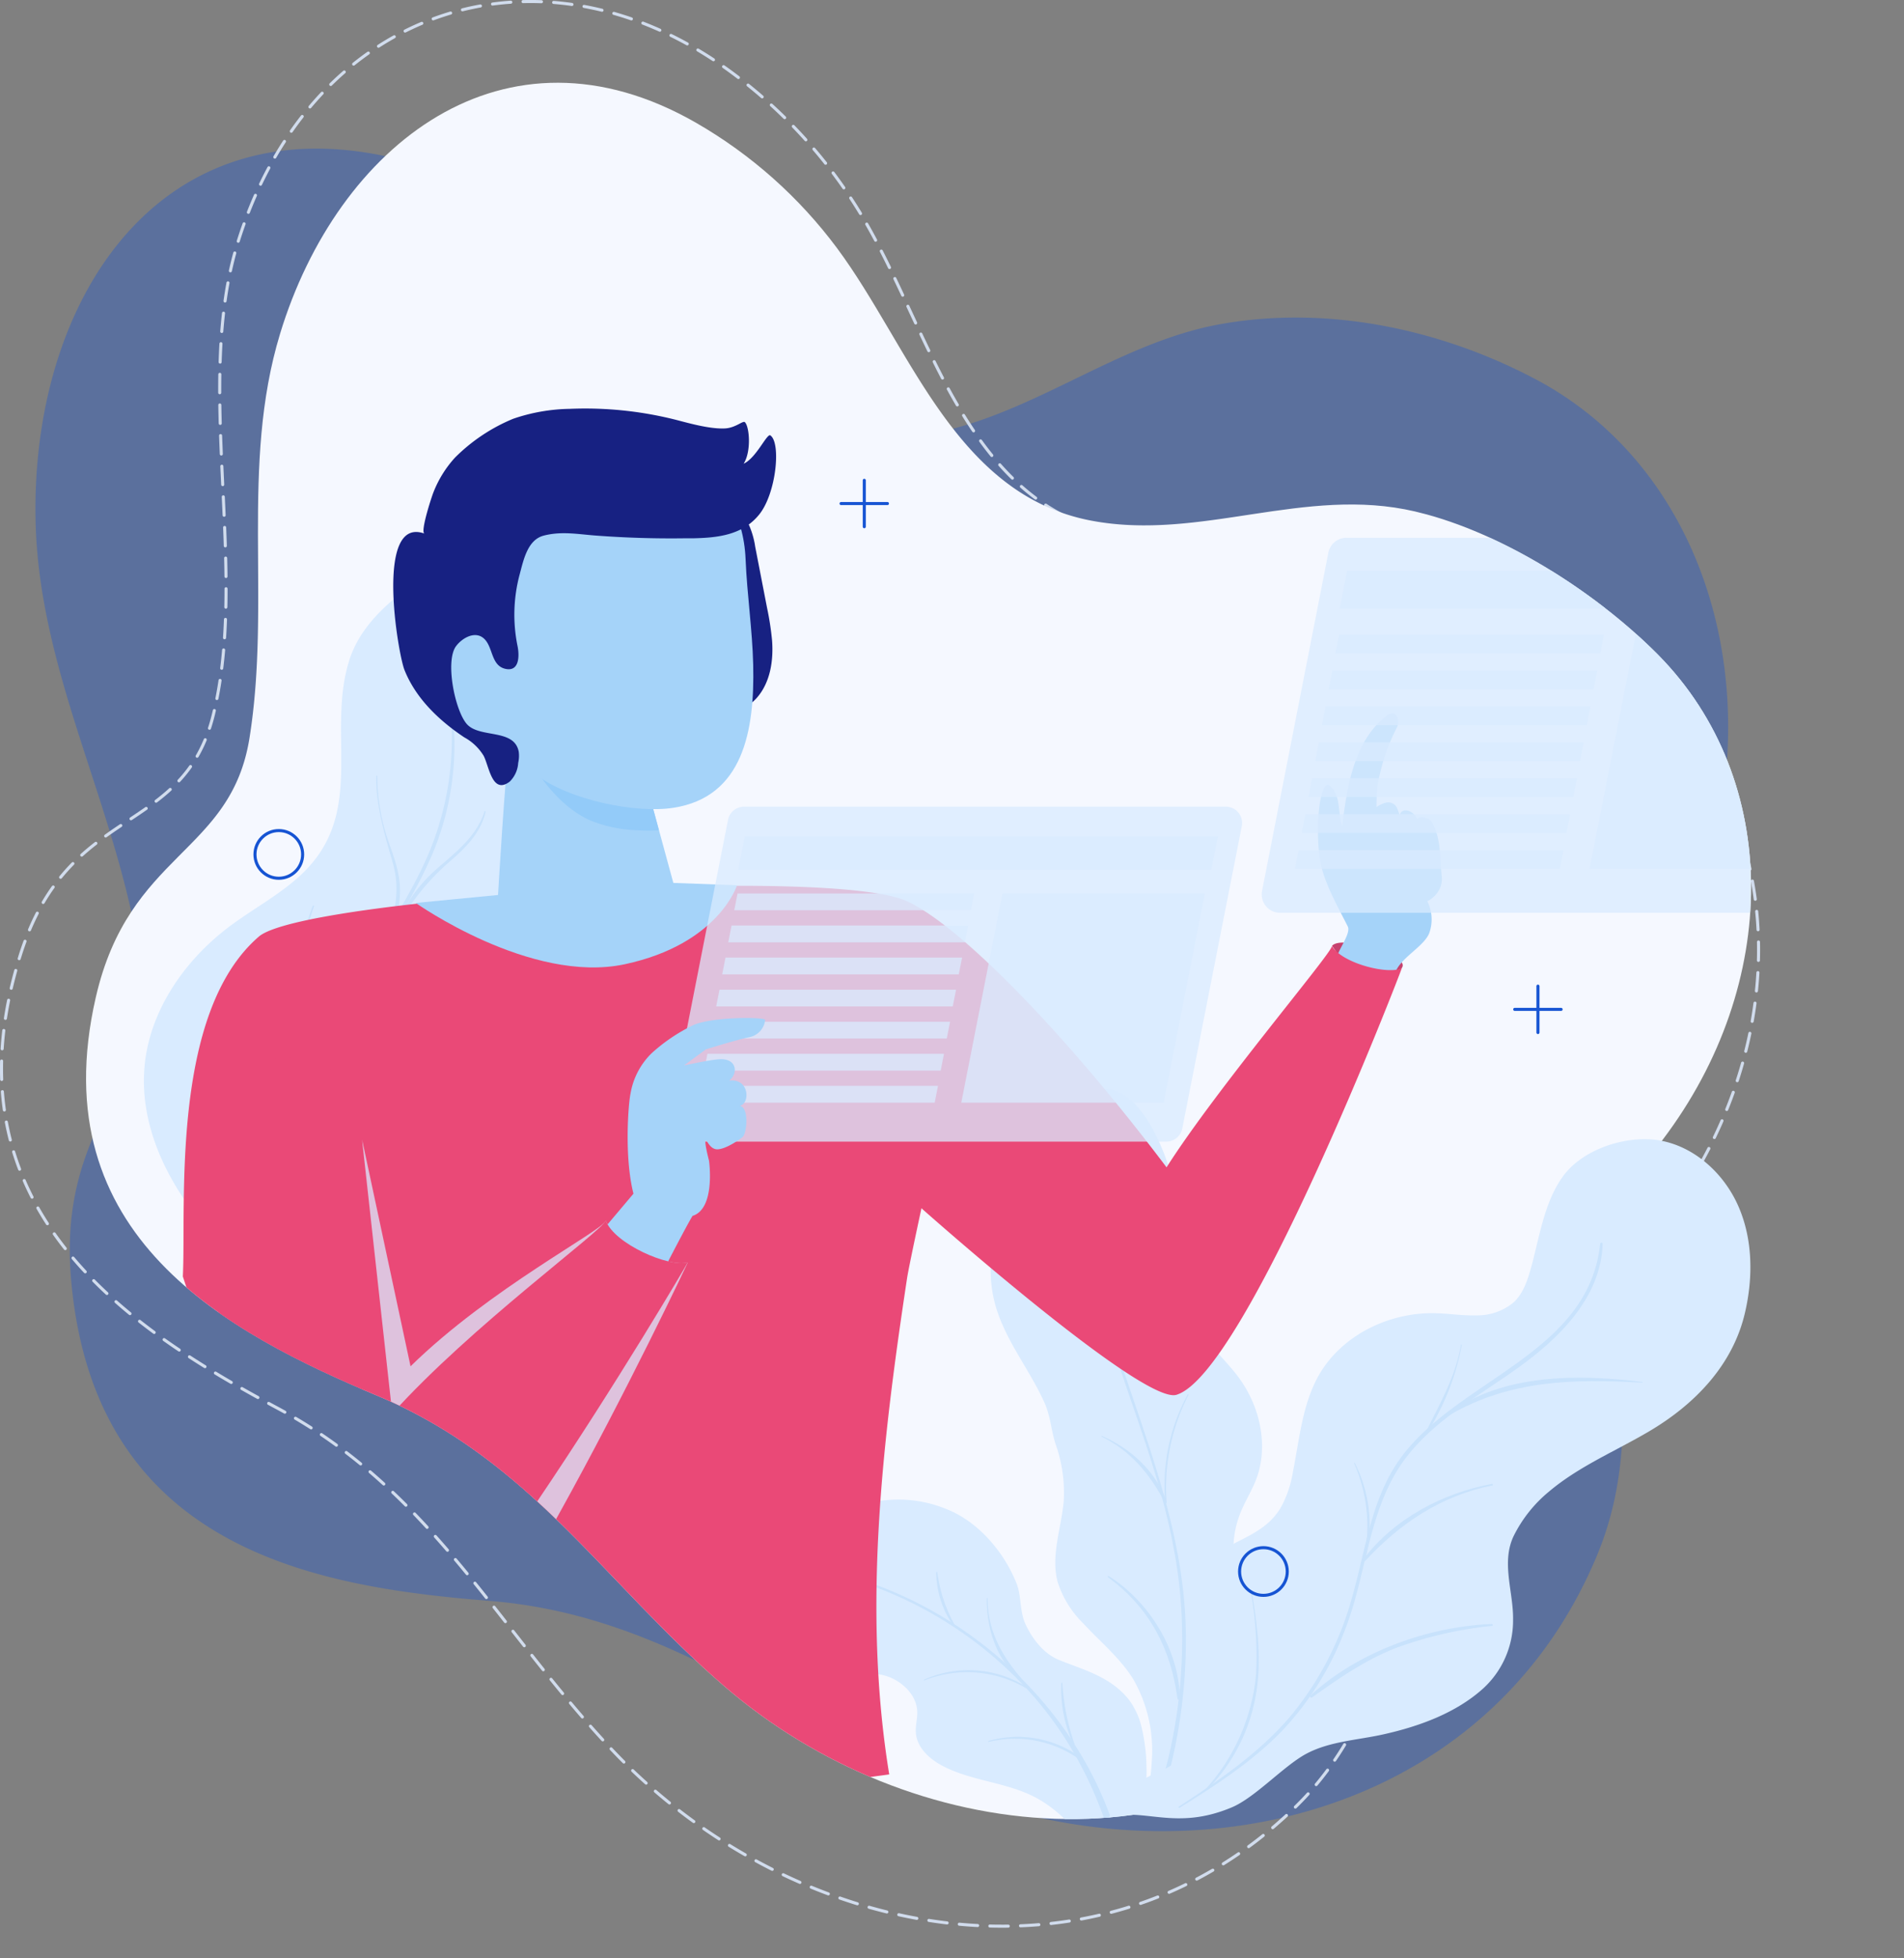<svg xmlns="http://www.w3.org/2000/svg" xmlns:xlink="http://www.w3.org/1999/xlink" width="310.73" height="319.46" viewBox="0 0 310.73 319.46"><rect x="0" y="0" width="310.73" height="319.46" fill="#808080" stroke="none"/><defs><clipPath id="a" transform="translate(-31.51 -7.75)"><path d="M264.37,91.68q-1-.26-1.93-.49c-18-4.21-35,4.88-52.83,1.5-22.27-4.22-29.54-28.36-41.49-44.45a75.79,75.79,0,0,0-23-20.45c-31.33-18-58.55,3.66-67.9,34.4-6.54,21.48-1.43,43.73-5,66-3.06,18.93-19.65,18.58-25.08,42.28-8.95,39,21.83,54.82,46,65,25,10.49,37,30.5,56.56,47.36,30.33,26.17,78.19,31.63,106.69-.27,14.26-16,12-35.8,22.21-53.26,9.17-15.75,13.65-21.61,24.26-35.62,19.25-25.41,19.45-58.62-.73-79.08C292.71,105.07,278.09,95.43,264.37,91.68Z" style="fill:none"/></clipPath></defs><title>sviluppo-sitiweb</title><g style="isolation:isolate"><g style="opacity:0.35;mix-blend-mode:multiply"><path d="M282.14,69.63c-15.53-8.22-34-12.12-51.44-9S199,76.39,181.32,78.84C157.39,82.16,142,59.38,124.49,46.67A79.24,79.24,0,0,0,94.41,33.23c-37.71-8-57.94,24.19-57.09,59.66.59,24.79,13.22,46.33,17,70.93,3.25,20.9-13.63,26.31-11.18,53,4,44,40.44,49.87,68.25,52.1,28.78,2.31,47.63,19.1,73,30,39.42,16.88,89.63,6,107.73-37.37,9.06-21.69.18-41.71,4.6-63.54,4-19.7,6.55-27.39,12.58-45.76C320.32,118.94,309.39,84.06,282.14,69.63Z" transform="translate(-31.51 -7.75)" style="fill:#1654d3"/></g><path d="M268.65,98.13q-1-.37-2-.7c-18.41-6.11-36.93,2.16-55.26-3.06-22.85-6.5-28.24-33.1-39.24-51.44a80.19,80.19,0,0,0-22.12-24C119-3.21,82,9.25,70.26,47.53c-7.1,23.09,1.86,53.19-3.93,76.81-4.92,20.07-23.7,14.31-31.53,39.3-12.88,41.12,17.79,60.85,42.07,73.88,25.12,13.48,35.85,36,54.71,55.9,29.26,30.8,78.71,40.9,111.34,9.13,16.33-15.9,15.83-37.41,28-55.28,11-16.12,16.21-22,28.56-36.14,22.4-25.61,25.63-61.29,6.44-85.06C297,115,282.63,103.38,268.65,98.13Z" transform="translate(-31.51 -7.75)" style="fill:none;stroke:#d1dced;stroke-linecap:round;stroke-miterlimit:10;stroke-width:0.5px;stroke-dasharray:3,2"/><g style="clip-path:url(#a)"><path d="M264.37,91.68q-1-.26-1.93-.49c-18-4.21-35,4.88-52.83,1.5-22.27-4.22-29.54-28.36-41.49-44.45a75.79,75.79,0,0,0-23-20.45c-31.33-18-58.55,3.66-67.9,34.4-6.54,21.48-1.43,43.73-5,66-3.06,18.93-19.65,18.58-25.08,42.28-8.95,39,21.83,54.82,46,65,25,10.49,37,30.5,56.56,47.36,30.33,26.17,78.19,31.63,106.69-.27,14.26-16,12-35.8,22.21-53.26,9.17-15.75,13.65-21.61,24.26-35.62,19.25-25.41,19.45-58.62-.73-79.08C292.71,105.07,278.09,95.43,264.37,91.68Z" transform="translate(-31.51 -7.75)" style="fill:#f5f8ff"/><path d="M217.27,307.67a57.74,57.74,0,0,0,2.24-13.1,23.39,23.39,0,0,0-3-12.78c-2.14-3.51-5.41-6.16-8.2-9.18a16.56,16.56,0,0,1-4.2-6.8c-1.13-4.29.6-8.75,1-13.17a23.61,23.61,0,0,0-1.34-9.32c-.73-2.28-.81-4.52-1.81-6.75-2.36-5.26-6.15-9.84-7.86-15.4-2.32-7.52.05-15.61,3.77-22.26,2.59-4.64,6.14-11.07,11.4-13.06,6.55-2.49,10.6,5.82,12.43,10.67a56.86,56.86,0,0,1,3.09,15.14c.44,5,.12,9.82,3.22,14.1,1.7,2.35,3.87,4.32,5.6,6.64,3.53,4.74,5,11.23,2.89,16.74-.64,1.65-1.57,3.17-2.28,4.78a15.82,15.82,0,0,0-1.18,9.26,41.64,41.64,0,0,0,1.81,5.6c2,5.75,1.34,10.44.15,16.21-1.08,5.24-5.2,9-8.55,13a18.1,18.1,0,0,0-3.53,5.53,17.26,17.26,0,0,0-.53,7" transform="translate(-31.51 -7.75)" style="fill:#d9ebff"/><path d="M216.93,310.62c1.26-6.8,2.52-13.82,1-20.56a12.38,12.38,0,0,0-2.12-4.94c-3-3.8-7.17-4.84-11.39-6.53-2.55-1-4.43-3.45-5.56-5.89-1-2.2-.59-4.54-1.51-6.78-2.05-5.06-6.27-10-11.44-12a20.61,20.61,0,0,0-15.58,0,16.2,16.2,0,0,0-9.55,12,13.39,13.39,0,0,0,6.43,13.56c3,1.62,6.57.63,9.75,2,2.21,1,4.12,3,4.24,5.43.06,1.19-.32,2.37-.22,3.56.19,2.42,2.25,4.28,4.41,5.4,4.84,2.52,10.68,2.64,15.44,5.3,8.59,4.79,13.86,16.81,15.6,26" transform="translate(-31.51 -7.75)" style="fill:#d9ebff"/><path d="M208.5,197.43c-1.24,16.5,5.46,31.91,10.44,47.27,2.64,8.16,4.76,16.43,5.32,25a84.75,84.75,0,0,1-2,24.56,92.37,92.37,0,0,1-10.92,26.2c-.15.26.23.47.4.23,9-13.11,13.33-29.75,13.31-45.53,0-17.23-6.65-32.68-11.81-48.81-3-9.38-5.2-19-4.5-28.94,0-.15-.22-.14-.23,0Z" transform="translate(-31.51 -7.75)" style="fill:#c8e2fc"/><path d="M169.29,265a64.5,64.5,0,0,1,31.17,19.81c8.55,10,12.93,21.75,15,34.54,0,.24.44.19.43-.06-1.55-25.87-22.16-48-46.55-54.62a.17.17,0,0,0-.09.32Z" transform="translate(-31.51 -7.75)" style="fill:#c8e2fc"/><path d="M192.91,291.92a18.13,18.13,0,0,1,14.73,2.83c.21.14.39-.19.19-.33a17.41,17.41,0,0,0-15-2.65.08.08,0,0,0,0,.15Z" transform="translate(-31.51 -7.75)" style="fill:#c8e2fc"/><path d="M182.37,281.89a19,19,0,0,1,16.53,1.24.11.11,0,0,0,.11-.2,17.76,17.76,0,0,0-16.69-1.16c-.06,0,0,.14,0,.11Z" transform="translate(-31.51 -7.75)" style="fill:#c8e2fc"/><path d="M211.27,242.11c4.66,2.27,7.79,6,10.19,10.48.09.18.4.06.33-.14C220,247.64,215.93,244,211.31,242c0,0-.09,0,0,.07Z" transform="translate(-31.51 -7.75)" style="fill:#c8e2fc"/><path d="M212.33,265.06c6.74,4.93,10.25,11.62,11.34,19.8,0,.23.38.25.38,0-.07-7.9-5-15.84-11.62-20-.11-.07-.2.1-.1.17Z" transform="translate(-31.51 -7.75)" style="fill:#c8e2fc"/><path d="M215.28,217.06a29.13,29.13,0,0,0-.72,14.64c.05.23.38.13.35-.1a33.86,33.86,0,0,1,.51-14.5.07.07,0,0,0-.14,0Z" transform="translate(-31.51 -7.75)" style="fill:#c8e2fc"/><path d="M202.67,215.42c5.15,1.86,7.29,6.93,10.12,11.15a.14.14,0,0,0,.25-.15c-2-4.47-5.38-9.68-10.34-11.1-.06,0-.09.08,0,.1Z" transform="translate(-31.51 -7.75)" style="fill:#c8e2fc"/><path d="M225.35,235.23a31,31,0,0,0-3.67,17.66c0,.15.24.15.23,0a33,33,0,0,1,3.57-17.58c0-.08-.08-.16-.13-.07Z" transform="translate(-31.51 -7.75)" style="fill:#c8e2fc"/><path d="M184.3,264.3a15.48,15.48,0,0,0,2.72,8.56.13.13,0,0,0,.23-.13,23.79,23.79,0,0,1-2.76-8.43c0-.12-.2-.13-.2,0Z" transform="translate(-31.51 -7.75)" style="fill:#c8e2fc"/><path d="M204.71,282.34a21.74,21.74,0,0,0,2,10.07.1.1,0,0,0,.18-.08,36.59,36.59,0,0,1-2-10,.08.08,0,0,0-.16,0Z" transform="translate(-31.51 -7.75)" style="fill:#c8e2fc"/><path d="M192.55,268.5c-.06,4.84,1.56,10.05,5.4,13.22a.14.14,0,0,0,.2-.2c-3.27-3.84-5.47-7.86-5.46-13a.07.07,0,0,0-.14,0Z" transform="translate(-31.51 -7.75)" style="fill:#c8e2fc"/><path d="M252.19,166.83c0-.14-3.29-4.77-3.29-4.77s.69-1.26,5.45.08c4.4,1.24,6.72,2.41,5.94,3.53S252.19,166.83,252.19,166.83Z" transform="translate(-31.51 -7.75)" style="fill:#c6426e"/><path d="M265.14,141.76c-.26-.45-1.86-1.09-2.34-.36-.4-1.21-2.39-2.18-2.87-.69-.4-1.09-.49-1.68-1.42-2s-2.35.7-2.35.7,0-2.33.17-3.5a32.7,32.7,0,0,1,3.19-9.56c.37-.8.17-2.09-.7-2.22a1.52,1.52,0,0,0-1.08.43c-5.22,4.09-6.39,11.37-7.19,18-.76-2.26-.16-5.58-2.27-6.77-1.67-.18-2.2,8.93-1.11,13.38.8,3.27,2.78,6.7,4.29,9.72.54,1.08-1.36,3.52-1.79,5,1.74,2.25,5.4,5.06,9.62,2.34,1-2.4,4.89-4.23,5.55-6.48a6.68,6.68,0,0,0-.43-5.06c0,.25,1.21-.58,1.72-1.36a3.77,3.77,0,0,0,.67-2.61C266.48,147.48,266.73,144.56,265.14,141.76Z" transform="translate(-31.51 -7.75)" style="fill:#a5d3f9"/><path d="M102,219a60.75,60.75,0,0,1,8.83-46.1c3-4.45,6.57-8.5,9.32-13.11,5.09-8.54,7.08-18.64,7.27-28.58.25-13.55-7.7-41.58-27-29.1-5.2,3.37-10.25,7.72-12,13.66-3.61,12,2.89,24.7-7.76,34.67-3.5,3.28-7.8,5.54-11.64,8.41-7.69,5.75-13.61,14.5-14,24.1-.61,13.79,9.8,27.21,20.75,34.57,4,2.68,8.43,4.47,12.27,7.41,6,4.55,11.09,9.67,17.7,13.39" transform="translate(-31.51 -7.75)" style="fill:#d9ebff"/><path d="M104.95,122.85a48.36,48.36,0,0,1-4.22,25.8c-3.44,7.41-8.31,14-11.78,21.44-6.33,13.52-7.31,30.21-1.34,44.05.09.21.45.06.38-.16-5.48-16.21-4.56-32.74,3.67-47.86,3.63-6.67,8-13,10.81-20a46,46,0,0,0,2.77-23.23c0-.18-.31-.19-.29,0Z" transform="translate(-31.51 -7.75)" style="fill:#c8e2fc"/><path d="M82.55,155.54a47.12,47.12,0,0,0-3,18.17c.18,5.62,1.11,12.26,4,17.18a.18.18,0,0,0,.33-.14c-.79-2.76-1.94-5.37-2.59-8.18a48.42,48.42,0,0,1,1.48-27c0-.11-.13-.15-.17,0Z" transform="translate(-31.51 -7.75)" style="fill:#c8e2fc"/><path d="M92.9,134.39c0,5,1.35,9.38,2.72,14.17,1.67,5.85-.52,10.91-2.63,16.27,0,.09.12.16.16.07,2.13-4.1,4.09-8.72,3.55-13.44-.3-2.66-1.41-5.12-2.19-7.65a33.23,33.23,0,0,1-1.43-9.42.09.09,0,0,0-.18,0Z" transform="translate(-31.51 -7.75)" style="fill:#c8e2fc"/><path d="M110.56,140.19c-1.39,4.23-4.84,6.7-8,9.51A25.65,25.65,0,0,0,96,159c-.07.16.15.3.24.14a37.5,37.5,0,0,1,8.51-10.7c2.65-2.29,5.17-4.71,6-8.2a.13.13,0,0,0-.25-.07Z" transform="translate(-31.51 -7.75)" style="fill:#c8e2fc"/><path d="M89.08,299.9a405.18,405.18,0,0,0,87.55-2.67c-4.39-26.89-1.12-54.33,2.92-81,.29-1.89,2.34-11.36,2.34-11.36s36.08,32.09,41.61,30.43c11.29-3.38,36.59-68.87,36.78-69.6-2.23,1.11-9.78-.8-11.39-3.61-.19,1.36-18.86,23.3-27,36.1-16.33-21.64-33.7-39.51-42.43-43.44-12.87-5.8-98.46-.48-105.71,5.8C59.26,173.06,61.92,204.36,61.35,216" transform="translate(-31.51 -7.75)" style="fill:#ea4977"/><path d="M141.4,151.79l-5.79-21.22-20.82-3.43c-.89,7.36-2,26.62-2,26.62l-13.43,1.3s18.75,13.28,34.1,10,18.33-12.89,18.33-12.89Z" transform="translate(-31.51 -7.75)" style="fill:#a5d3f9"/><path d="M135.57,143.2a28,28,0,0,0,3.48,0L137.37,137a40.16,40.16,0,0,1-10.51-1.17,32.71,32.71,0,0,0-7.21-1.46c2.19,3,4.84,5.74,8.22,7.24A22.31,22.31,0,0,0,135.57,143.2Z" transform="translate(-31.51 -7.75)" style="fill:#93cbf9"/><path d="M150.32,90.46a4.64,4.64,0,0,1,3.22,2.5,13.72,13.72,0,0,1,1.22,4l1.94,10a46.61,46.61,0,0,1,.81,5.28c.25,3.31-.3,6.87-2.49,9.36s-6.34,3.41-8.9,1.3" transform="translate(-31.51 -7.75)" style="fill:#172182"/><path d="M154.43,116.18c.26,10.8-1.65,21.59-13,23.35-6.31,1-17.23-1.4-22.24-5.27-2.3-1.78-3.78-4-6.24-5-3.19-1.38-5.61-1.84-7.45-5.28-1.7-3.19-2-6.91-2.25-10.52-.37-6-.44-12.49,2.82-17.56,4.32-6.7,13-8.86,20.77-10.46,5.72-1.18,8.09-2.81,13.94-1.86C149.49,85,152.88,91.68,153.19,99,153.43,104.77,154.29,110.46,154.43,116.18Z" transform="translate(-31.51 -7.75)" style="fill:#a5d3f9"/><path d="M143,95.57l1.52,0c4-.08,8.17-.47,10.92-3.92S159,80,157.23,78.78c-.55-.38-2.3,3.7-4.36,4.62,1.28-2,.95-6,.22-6.76-.31-.34-1.46.88-3.2,1-2.39.14-5.69-.78-7.8-1.33a60.36,60.36,0,0,0-17.59-1.86,29.78,29.78,0,0,0-9.24,1.62,29.1,29.1,0,0,0-9.49,6.33,18.22,18.22,0,0,0-3.54,5.71c-.25.6-2.17,6.43-1.45,6.69-8.13-2.93-4.35,19.51-3.26,22.25,1.87,4.68,5.67,8.26,9.77,11a8.37,8.37,0,0,1,3.15,3c.9,1.72,1.39,6.39,4.26,4.21a4.69,4.69,0,0,0,1.38-3.06,5.15,5.15,0,0,0,.09-1.79c-.71-3.9-6.48-2.14-8.53-4.6-1.92-2.3-3.5-10.25-1.7-12.65,1-1.34,3.16-2.59,4.61-1.18s1.09,4.34,3.42,4.88,2.32-2.16,2-3.72a25.42,25.42,0,0,1,.34-11.65c.64-2.39,1.29-5.65,3.9-6.35,3-.79,5.81-.2,8.77,0C133.6,95.48,138.29,95.63,143,95.57Z" transform="translate(-31.51 -7.75)" style="fill:#172182"/><path d="M221.86,194H143.22a2.66,2.66,0,0,1-2.61-3.18l9.71-49.32a2.66,2.66,0,0,1,2.61-2.15h78.63a2.66,2.66,0,0,1,2.61,3.18l-9.71,49.32A2.66,2.66,0,0,1,221.86,194Z" transform="translate(-31.51 -7.75)" style="fill:#d9ebff;opacity:0.75;mix-blend-mode:multiply"/><polygon points="197.68 141.93 198.76 136.46 121.54 136.46 120.47 141.93 197.68 141.93" style="fill:#d9ebff;opacity:0.75;mix-blend-mode:multiply"/><polygon points="158.44 148.5 158.98 145.76 120.37 145.76 119.83 148.5 158.44 148.5" style="fill:#d9ebff;opacity:0.75;mix-blend-mode:multiply"/><polygon points="157.46 153.73 158 150.99 119.39 150.99 118.85 153.73 157.46 153.73" style="fill:#d9ebff;opacity:0.75;mix-blend-mode:multiply"/><polygon points="156.47 158.96 157.01 156.22 118.4 156.22 117.86 158.96 156.47 158.96" style="fill:#d9ebff;opacity:0.75;mix-blend-mode:multiply"/><polygon points="155.49 164.19 156.03 161.46 117.42 161.46 116.88 164.19 155.49 164.19" style="fill:#d9ebff;opacity:0.75;mix-blend-mode:multiply"/><polygon points="154.51 169.43 155.05 166.69 116.44 166.69 115.9 169.43 154.51 169.43" style="fill:#d9ebff;opacity:0.75;mix-blend-mode:multiply"/><polygon points="153.52 174.66 154.06 171.92 115.45 171.92 114.92 174.66 153.52 174.66" style="fill:#d9ebff;opacity:0.75;mix-blend-mode:multiply"/><polygon points="152.54 179.89 153.08 177.15 114.47 177.15 113.93 179.89 152.54 179.89" style="fill:#d9ebff;opacity:0.75;mix-blend-mode:multiply"/><polygon points="163.6 145.76 156.88 179.89 189.91 179.89 196.63 145.76 163.6 145.76" style="fill:#d9ebff;opacity:0.75;mix-blend-mode:multiply"/><g style="opacity:0.75;mix-blend-mode:multiply"><path d="M90.59,297.24c14.7-1.88,52.79-82.7,53.18-83.55-3,.92-12-3-13.39-6.81-.51,1.65-18.84,11-31.87,23.77l-7.91-37" transform="translate(-31.51 -7.75)" style="fill:#d9ebff"/></g><path d="M127.71,211s7.18-8.51,7.18-8.51c-1.55-6.08-.81-14.89-.48-16.33a12,12,0,0,1,3.46-6.6,28.62,28.62,0,0,1,6.8-4.58c3.22-1.4,11.77-1.31,11.71-.84a3.2,3.2,0,0,1-2.54,2.81c-2.11.42-7.14,2-7.14,2l-3.56,2.62s4.28-.93,5.66-1c3-.26,3.22,2.3,1.72,3.47,3.33-.4,3.42,3.75,1.73,4.12,1.56.27,1.14,4.52.45,5.09-.38.32-2.55,1.89-4,2-1.15.1-1.67-1.18-1.91-1.39-.54-.47.43,3.25.43,3.25s1.12,7.82-2.69,9c-1.58,2.62-7.87,15-7.87,15" transform="translate(-31.51 -7.75)" style="fill:#a5d3f9"/><path d="M83.84,292.53c14.7-1.88,59.53-78,59.92-78.85-3,.92-12-3-13.39-6.81-.51,1.65-22.07,17.3-34.84,31.5L90.59,193.6c0-.89,0-16-16.15-12.84s-12.16,19.87-12.16,19.87" transform="translate(-31.51 -7.75)" style="fill:#ea4977"/><path d="M328.39,156.67h-88a3,3,0,0,1-2.92-3.56L248.3,97.89a3,3,0,0,1,2.92-2.4h88A3,3,0,0,1,342.19,99l-10.87,55.22A3,3,0,0,1,328.39,156.67Z" transform="translate(-31.51 -7.75)" style="fill:#d9ebff;opacity:0.75;mix-blend-mode:multiply"/><polygon points="305.1 99.25 306.3 93.12 219.85 93.12 218.64 99.25 305.1 99.25" style="fill:#d9ebff;opacity:0.75;mix-blend-mode:multiply"/><polygon points="261.16 106.6 261.76 103.54 218.54 103.54 217.93 106.6 261.16 106.6" style="fill:#d9ebff;opacity:0.75;mix-blend-mode:multiply"/><polygon points="260.06 112.46 260.66 109.4 217.44 109.4 216.83 112.46 260.06 112.46" style="fill:#d9ebff;opacity:0.75;mix-blend-mode:multiply"/><polygon points="258.96 118.32 259.56 115.25 216.33 115.25 215.73 118.32 258.96 118.32" style="fill:#d9ebff;opacity:0.75;mix-blend-mode:multiply"/><polygon points="257.86 124.18 258.46 121.11 215.23 121.11 214.63 124.18 257.86 124.18" style="fill:#d9ebff;opacity:0.75;mix-blend-mode:multiply"/><polygon points="256.76 130.03 257.36 126.97 214.13 126.97 213.53 130.03 256.76 130.03" style="fill:#d9ebff;opacity:0.75;mix-blend-mode:multiply"/><polygon points="255.66 135.89 256.26 132.83 213.03 132.83 212.43 135.89 255.66 135.89" style="fill:#d9ebff;opacity:0.75;mix-blend-mode:multiply"/><polygon points="254.56 141.75 255.16 138.69 211.93 138.69 211.33 141.75 254.56 141.75" style="fill:#d9ebff;opacity:0.75;mix-blend-mode:multiply"/><polygon points="266.94 103.54 259.41 141.75 296.39 141.75 303.92 103.54 266.94 103.54" style="fill:#d9ebff;opacity:0.75;mix-blend-mode:multiply"/></g><path d="M315.22,204.56c-2.35-5.39-7.22-9.83-13-10.78-5.33-.87-12.52,1.44-15.72,6-3,4.21-3.78,9.92-5.12,14.77-.56,2-1.26,4.17-2.8,5.63a9.25,9.25,0,0,1-6.12,2.16c-2.21.07-4.41-.29-6.62-.35-7.48-.21-15.19,3.46-19,9.94-2.8,4.82-3.25,10.59-4.35,16.06a17.66,17.66,0,0,1-2,5.78c-2.24,3.68-5.83,4.7-9.25,6.71S226,268,225.95,271.72c-.08,3,3.19,14.46.52,19.7-3.83,7.51-9,3.46-14,12.81,5.77-1.63,10.88,2.25,20.08-1.63,3.8-1.6,8.5-6.79,12.15-8.74,3.87-2.06,8.43-2.22,12.7-3.19,5.74-1.29,11.73-3.46,16.16-7.46A15,15,0,0,0,278.44,272c.08-4.55-2-9.37.13-13.73a22.05,22.05,0,0,1,5.72-7.17c4.88-4.13,10.88-6.61,16.34-9.83,7.45-4.39,13.72-10.83,15.68-19.46C317.62,216.13,317.57,209.94,315.22,204.56Z" transform="translate(-31.51 -7.75)" style="fill:#d9ebff"/><path d="M224,302.69c5.9-3.68,11.8-7.49,16.68-12.5A49.24,49.24,0,0,0,251,273.67c3.28-8.33,3.7-17.82,8.29-25.62s13.09-12.17,20.26-17.37c6.58-4.77,13.23-11.36,13.51-20,0-.27-.39-.26-.41,0-1.89,18-23.28,22.09-32.61,35-4.77,6.61-5.65,14.87-7.83,22.5a52,52,0,0,1-10.1,19.56c-5.11,6-11.69,10.48-18.22,14.74-.12.08,0,.26.11.19Z" transform="translate(-31.51 -7.75)" style="fill:#c8e2fc"/><path d="M252.51,246.48a25.76,25.76,0,0,1,1.67,15.26c0,.15.19.22.23.06a22.35,22.35,0,0,0-1.8-15.38c0-.07-.13,0-.1.06Z" transform="translate(-31.51 -7.75)" style="fill:#c8e2fc"/><path d="M275,249.83c-8.09,1.52-15.94,5.65-21,12.3-.14.19.17.42.33.25,5.67-6.13,12.42-10.64,20.72-12.29.17,0,.1-.3-.07-.26Z" transform="translate(-31.51 -7.75)" style="fill:#c8e2fc"/><path d="M275,272.69c-10.42.41-21.89,4.53-29.63,11.67-.17.15.06.45.25.32,4.44-3.15,8.66-6.1,13.77-8.1A64.41,64.41,0,0,1,275,273c.17,0,.18-.28,0-.27Z" transform="translate(-31.51 -7.75)" style="fill:#c8e2fc"/><path d="M299.54,233.21c-10.42-1.3-22.76-1.39-31.63,5.12-.16.12,0,.38.16.28,9.89-5.76,20.34-5.92,31.47-5.29.07,0,.07-.1,0-.11Z" transform="translate(-31.51 -7.75)" style="fill:#c8e2fc"/><path d="M269.94,227.15c-.88,5.16-3.44,9.6-5.74,14.22a.13.13,0,0,0,.22.13,40.61,40.61,0,0,0,5.65-14.32c0-.09-.12-.13-.14,0Z" transform="translate(-31.51 -7.75)" style="fill:#c8e2fc"/><path d="M235.66,267.56a60,60,0,0,1,.84,13.29,32.27,32.27,0,0,1-8.25,18.8c-.1.12.06.28.17.17a29.08,29.08,0,0,0,8.34-17.7c.53-4.93-.16-9.74-.93-14.6,0-.11-.18-.06-.17,0Z" transform="translate(-31.51 -7.75)" style="fill:#c8e2fc"/><circle cx="206.19" cy="256.38" r="3.89" style="fill:none;stroke:#1654d3;stroke-linecap:round;stroke-linejoin:round;stroke-width:0.5px"/><circle cx="45.5" cy="139.39" r="3.89" style="fill:none;stroke:#1654d3;stroke-linecap:round;stroke-linejoin:round;stroke-width:0.5px"/><line x1="250.99" y1="160.88" x2="250.99" y2="168.45" style="fill:none;stroke:#1654d3;stroke-linecap:round;stroke-linejoin:round;stroke-width:0.5px"/><line x1="254.77" y1="164.67" x2="247.2" y2="164.67" style="fill:none;stroke:#1654d3;stroke-linecap:round;stroke-linejoin:round;stroke-width:0.5px"/><line x1="141.05" y1="78.36" x2="141.05" y2="85.93" style="fill:none;stroke:#1654d3;stroke-linecap:round;stroke-linejoin:round;stroke-width:0.5px"/><line x1="144.83" y1="82.15" x2="137.26" y2="82.15" style="fill:none;stroke:#1654d3;stroke-linecap:round;stroke-linejoin:round;stroke-width:0.5px"/></g></svg>